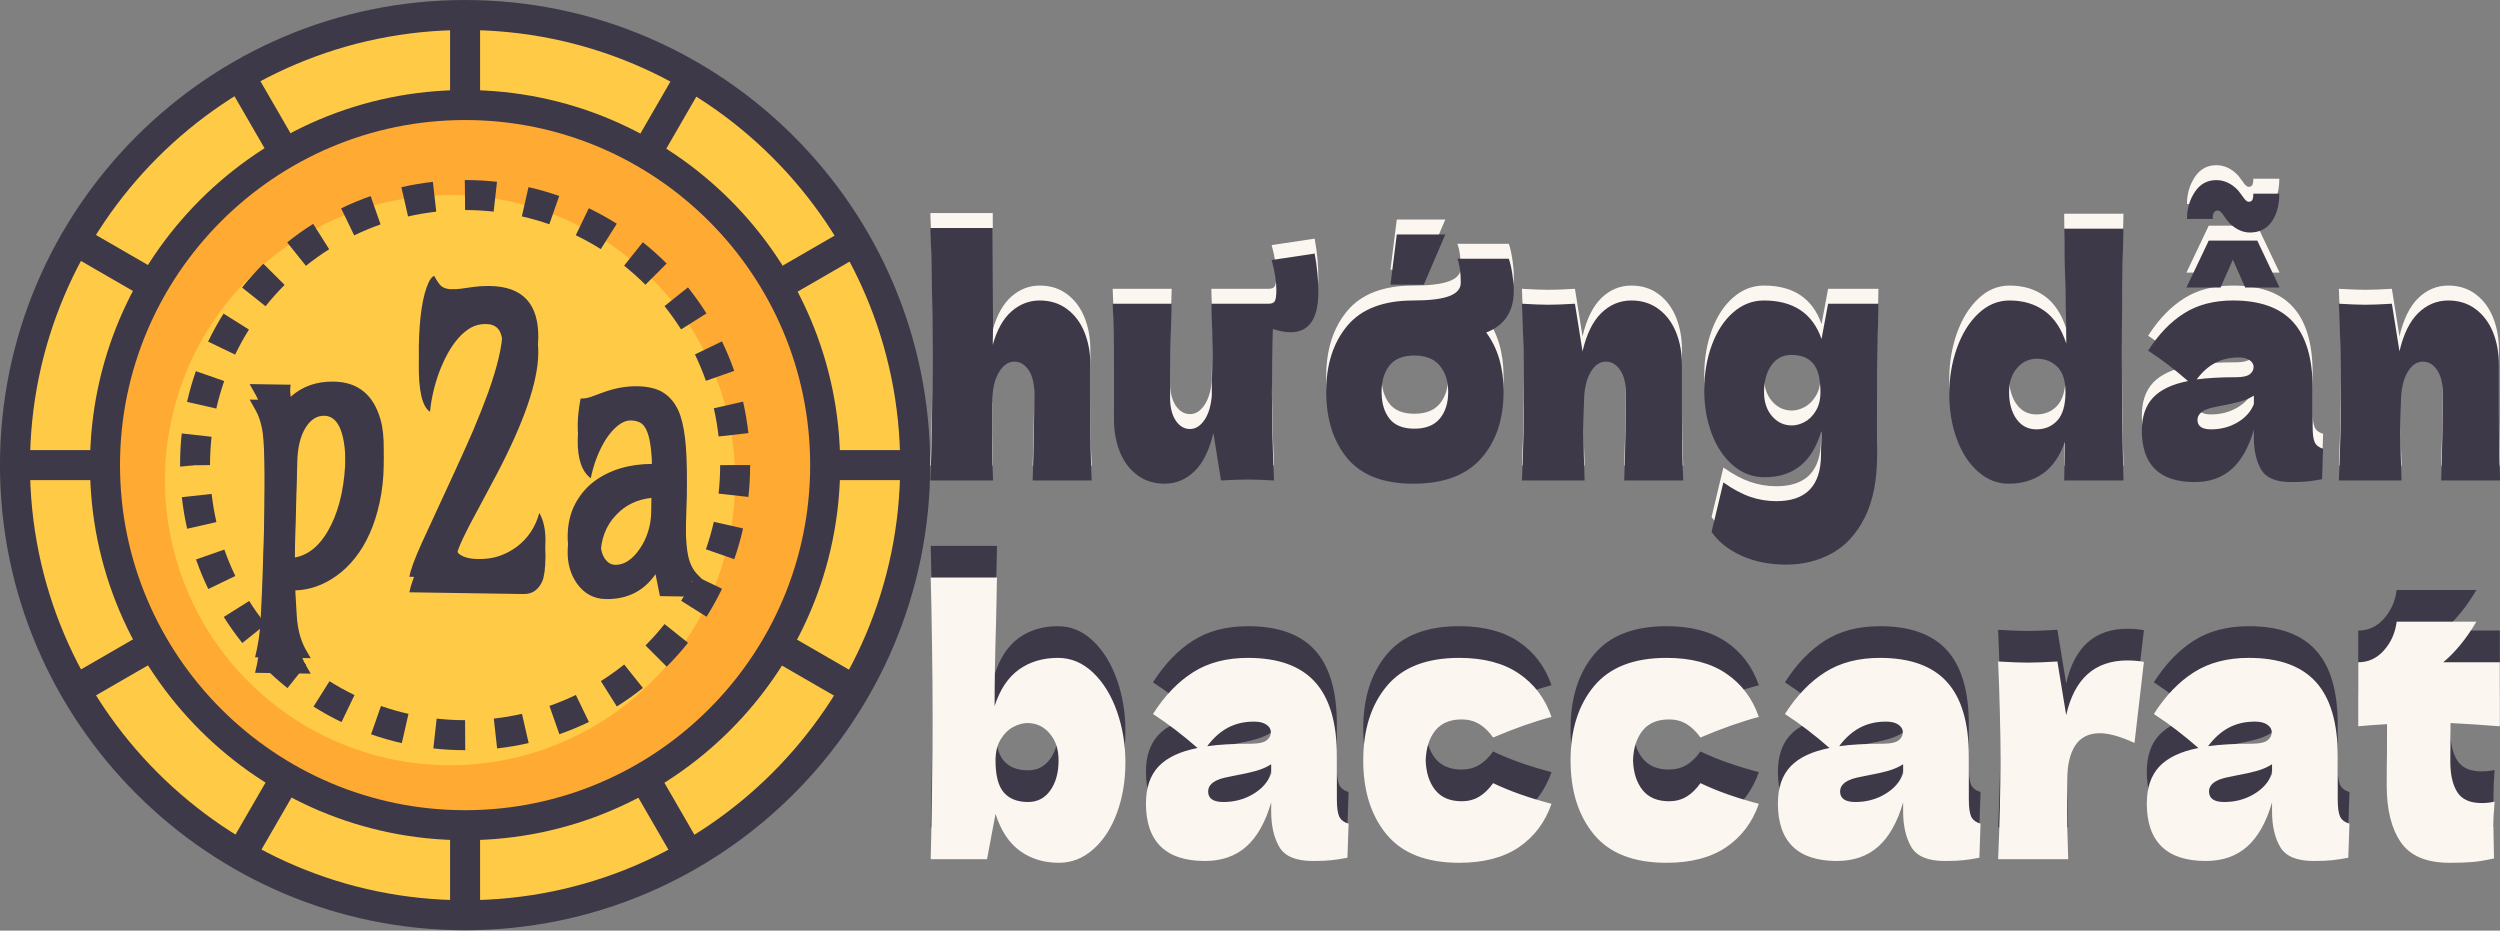 <svg xmlns:xlink="http://www.w3.org/1999/xlink" xmlns="http://www.w3.org/2000/svg" style="overflow: visible;" data-bbox="48 142.498 416 227.005" viewBox="1.67 145.87 500.87 186.45"><rect x="1.67" y="145.87" width="500.87" height="186.45" fill="#808080" stroke="none"/><path text="baccarat" fill="#3E3948" space="preserve" text-anchor="middle" offset="0.5" font-scale="contain" font-size="48" font-family="Dela Gothic One" transform="matrix(1.224, 0, 0, 1.511, 344.737, 311.655)" data-fl-textpath="" font-style="normal" font-weight="400" data-uid="o_fehnlf435_129" d="M-107.114-26.69Q-103.894-26.69 -101.374-24.74Q-98.854-22.8 -97.464-19.61Q-96.074-16.42 -96.074-12.82L-96.074-12.82Q-96.074-9.17 -97.464-6.12Q-98.854-3.07 -101.354-1.3Q-103.844 0.48 -106.964 0.48L-106.964 0.48Q-110.614 0.48 -113.304-1.08Q-115.994-2.64 -117.334-6L-117.334-6L-118.724 0L-127.944 0Q-127.654-9.02 -127.654-18.67L-127.654-18.67Q-127.654-28.42 -127.944-37.34L-127.944-37.34L-117.094-37.34L-117.244-31.44Q-117.484-25.2 -117.484-20.3L-117.484-20.3Q-116.184-23.57 -113.524-25.13Q-110.854-26.69 -107.114-26.69L-107.114-26.69ZM-112.004-7.58Q-109.704-7.58 -108.364-9.12Q-107.014-10.66 -107.014-13.1L-107.014-13.1Q-107.014-15.31 -108.484-16.68Q-109.944-18.05 -112.104-18.05L-112.104-18.05Q-113.204-18.05 -114.404-17.54Q-115.604-17.04 -116.474-15.91Q-117.334-14.78 -117.334-13.1L-117.334-13.1Q-117.334-10.13 -115.994-8.86Q-114.644-7.58 -112.004-7.58L-112.004-7.58ZM-61.462-13.68L-61.462-7.97Q-61.462-6.34 -61.082-5.66Q-60.692-4.99 -59.542-4.7L-59.542-4.7L-59.732-0.19Q-61.272 0.05 -62.402 0.14Q-63.532 0.24 -65.402 0.24L-65.402 0.24Q-69.532 0.24 -70.872-1.61Q-72.212-3.46 -72.212-6.34L-72.212-6.34L-72.212-7.54Q-73.612-3.6 -76.272-1.68Q-78.932 0.24 -83.062 0.24L-83.062 0.24Q-87.862 0.24 -90.292-1.68Q-92.712-3.6 -92.712-7.39L-92.712-7.39Q-92.712-10.51 -90.652-12.29Q-88.582-14.06 -84.262-14.74L-84.262-14.74Q-87.912-17.33 -91.562-19.25L-91.562-19.25Q-88.682-22.9 -84.982-24.79Q-81.292-26.69 -76.012-26.69L-76.012-26.69Q-68.612-26.69 -65.042-23.5Q-61.462-20.3 -61.462-13.68L-61.462-13.68ZM-75.002-18.24Q-77.452-18.24 -79.322-17.42Q-81.192-16.61 -82.682-14.98L-82.682-14.98Q-79.802-15.31 -75.482-15.31L-75.482-15.31Q-73.702-15.31 -72.982-15.74Q-72.262-16.18 -72.262-16.85L-72.262-16.85Q-72.262-17.42 -72.982-17.83Q-73.702-18.24 -75.002-18.24L-75.002-18.24ZM-80.042-7.58Q-77.352-7.58 -75.192-8.62Q-73.032-9.65 -72.212-11.33L-72.212-11.33L-72.212-12.58Q-73.372-12 -74.762-11.69Q-76.152-11.38 -78.122-11.09L-78.122-11.09L-79.852-10.8Q-82.532-10.27 -82.532-8.98L-82.532-8.98Q-82.532-7.58 -80.042-7.58L-80.042-7.58ZM-46.924-13.1Q-46.824-10.66 -45.364-9.17Q-43.894-7.68 -41.014-7.68L-41.014-7.68Q-39.434-7.68 -38.184-8.28Q-36.934-8.88 -35.884-10.08L-35.884-10.08Q-31.804-8.5 -26.324-7.34L-26.324-7.34Q-27.914-3.65 -31.684-1.58Q-35.444 0.48 -41.444 0.48L-41.444 0.48Q-49.464 0.48 -53.304-3.26Q-57.144-7.01 -57.144-13.1L-57.144-13.1Q-57.144-19.2 -53.304-22.94Q-49.464-26.69 -41.444-26.69L-41.444-26.69Q-35.444-26.69 -31.684-24.62Q-27.914-22.56 -26.324-18.86L-26.324-18.86Q-30.604-17.95 -35.884-16.13L-35.884-16.13Q-36.934-17.33 -38.184-17.93Q-39.434-18.53 -41.014-18.53L-41.014-18.53Q-43.894-18.53 -45.364-17.04Q-46.824-15.55 -46.924-13.1L-46.924-13.1ZM-12.988-13.1Q-12.888-10.66 -11.428-9.17Q-9.958-7.68 -7.078-7.68L-7.078-7.68Q-5.498-7.68 -4.248-8.28Q-2.998-8.88 -1.948-10.08L-1.948-10.08Q 2.132-8.5  7.612-7.34L 7.612-7.34Q 6.022-3.65  2.252-1.58Q-1.508 0.48 -7.508 0.48L-7.508 0.48Q-15.528 0.48 -19.368-3.26Q-23.208-7.01 -23.208-13.1L-23.208-13.1Q-23.208-19.2 -19.368-22.94Q-15.528-26.69 -7.508-26.69L-7.508-26.69Q-1.508-26.69  2.252-24.62Q 6.022-22.56  7.612-18.86L 7.612-18.86Q 3.332-17.95 -1.948-16.13L-1.948-16.13Q-2.998-17.33 -4.248-17.93Q-5.498-18.53 -7.078-18.53L-7.078-18.53Q-9.958-18.53 -11.428-17.04Q-12.888-15.55 -12.988-13.1L-12.988-13.1ZM 41.978-13.68L 41.978-7.97Q 41.978-6.34  42.358-5.66Q 42.748-4.99  43.898-4.7L 43.898-4.7L 43.708-0.19Q 42.168 0.05  41.038 0.14Q 39.908 0.24  38.038 0.24L 38.038 0.24Q 33.908 0.24  32.568-1.61Q 31.228-3.46  31.228-6.34L 31.228-6.34L 31.228-7.54Q 29.828-3.6  27.168-1.68Q 24.508 0.24  20.378 0.24L 20.378 0.24Q 15.578 0.24  13.148-1.68Q 10.728-3.6  10.728-7.39L 10.728-7.39Q 10.728-10.51  12.788-12.29Q 14.858-14.06  19.178-14.74L 19.178-14.74Q 15.528-17.33  11.878-19.25L 11.878-19.25Q 14.758-22.9  18.458-24.79Q 22.148-26.69  27.428-26.69L 27.428-26.69Q 34.828-26.69  38.398-23.5Q 41.978-20.3  41.978-13.68L 41.978-13.68ZM 28.438-18.24Q 25.988-18.24  24.118-17.42Q 22.248-16.61  20.758-14.98L 20.758-14.98Q 23.638-15.31  27.958-15.31L 27.958-15.31Q 29.738-15.31  30.458-15.74Q 31.178-16.18  31.178-16.85L 31.178-16.85Q 31.178-17.42  30.458-17.83Q 29.738-18.24  28.438-18.24L 28.438-18.24ZM 23.398-7.58Q 26.088-7.58  28.248-8.62Q 30.408-9.65  31.228-11.33L 31.228-11.33L 31.228-12.58Q 30.068-12  28.678-11.69Q 27.288-11.38  25.318-11.09L 25.318-11.09L 23.588-10.8Q 20.908-10.27  20.908-8.98L 20.908-8.98Q 20.908-7.58  23.398-7.58L 23.398-7.58ZM 56.476-26.21L 57.916-19.1Q 59.926-26.35  67.946-26.35L 67.946-26.35Q 69.336-26.35  70.636-26.16L 70.636-26.16L 69.096-15.41Q 65.636-16.7  63.436-16.7L 63.436-16.7Q 60.696-16.7  59.396-15.07Q 58.106-13.44  58.106-10.7L 58.106-10.7L 58.106-10.75L 58.056-7.58Q 58.056-4.18  58.246 0L 58.246 0L 46.776 0Q 47.156-6.91  47.156-13.06L 47.156-13.06Q 47.156-19.2  46.776-26.21L 46.776-26.21Q 49.946-26.06  51.626-26.06L 51.626-26.06Q 53.396-26.06  56.476-26.21L 56.476-26.21ZM 102.362-13.68L 102.362-7.97Q 102.362-6.34  102.742-5.66Q 103.132-4.99  104.282-4.7L 104.282-4.7L 104.092-0.19Q 102.552 0.05  101.422 0.14Q 100.292 0.24  98.422 0.24L 98.422 0.24Q 94.292 0.24  92.952-1.61Q 91.612-3.46  91.612-6.34L 91.612-6.34L 91.612-7.54Q 90.212-3.6  87.552-1.68Q 84.892 0.24  80.762 0.24L 80.762 0.24Q 75.962 0.24  73.532-1.68Q 71.112-3.6  71.112-7.39L 71.112-7.39Q 71.112-10.51  73.172-12.29Q 75.242-14.06  79.562-14.74L 79.562-14.74Q 75.912-17.33  72.262-19.25L 72.262-19.25Q 75.142-22.9  78.842-24.79Q 82.532-26.69  87.812-26.69L 87.812-26.69Q 95.212-26.69  98.782-23.5Q 102.362-20.3  102.362-13.68L 102.362-13.68ZM 88.822-18.24Q 86.372-18.24  84.502-17.42Q 82.632-16.61  81.142-14.98L 81.142-14.98Q 84.022-15.31  88.342-15.31L 88.342-15.31Q 90.122-15.31  90.842-15.74Q 91.562-16.18  91.562-16.85L 91.562-16.85Q 91.562-17.42  90.842-17.83Q 90.122-18.24  88.822-18.24L 88.822-18.24ZM 83.782-7.58Q 86.472-7.58  88.632-8.62Q 90.792-9.65  91.612-11.33L 91.612-11.33L 91.612-12.58Q 90.452-12  89.062-11.69Q 87.672-11.38  85.702-11.09L 85.702-11.09L 83.972-10.8Q 81.292-10.27  81.292-8.98L 81.292-8.98Q 81.292-7.58  83.782-7.58L 83.782-7.58ZM 128.9-26.11L 128.9-17.62Q 124.49-17.9  120.84-18.05L 120.84-18.05L 120.79-12.96Q 120.79-10.37  121.92-8.9Q 123.05-7.44  125.93-7.44L 125.93-7.44Q 127.03-7.44  128.04-7.63L 128.04-7.63Q 127.85-5.86  127.85-4.03L 127.85-4.03Q 127.85-3.17  127.94-0.1L 127.94-0.1Q 125.83 0.29  124.39 0.38Q 122.95 0.48  120.65 0.48L 120.65 0.48Q 115.03 0.48  112.7-2.23Q 110.38-4.94  110.38-9.79L 110.38-9.79L 110.42-17.9Q 108.17-17.81  105.72-17.62L 105.72-17.62L 105.72-26.11Q 108.22-26.11  109.94-27.7Q 111.67-29.28  112.01-31.49L 112.01-31.49L 125.06-31.49Q 122.62-28.13  119.64-26.11L 119.64-26.11L 128.9-26.11Z"/><path fill="#FFCB47" transform="matrix(0.364, 0, 0, 0.364, 1.665, 145.871)" data-type="circle" data-cx="256" data-cy="256" data-r="247.742" d="M256,256m-247.742,0a247.742,247.742 0 1, 0 495.484,0a247.742,247.742 0 1, 0 -495.484,0" data-uid="o_fehnlf435_100"/><path d="M256 512C114.845 512 0 397.163 0 256C0 114.845 114.845 0 256 0c141.163 0 256 114.845 256 256  C512 397.163 397.163 512 256 512z M256 16.516C123.945 16.516 16.516 123.945 16.516 256  c0 132.046 107.429 239.484 239.484 239.484c132.046 0 239.484-107.437 239.484-239.484C495.484 123.945 388.046 16.516 256 16.516z  " fill="#3E3948" transform="matrix(0.364, 0, 0, 0.364, 1.665, 145.871)" data-uid="o_fehnlf435_101"/><path fill="#FFAA33" transform="matrix(0.364, 0, 0, 0.364, 1.665, 144.505)" data-type="circle" data-cx="256" data-cy="256" data-r="198.194" d="M256,256m-198.194,0a198.194,198.194 0 1, 0 396.388,0a198.194,198.194 0 1, 0 -396.388,0" data-uid="o_fehnlf435_102"/><path d="M256 462.452c-113.837 0-206.452-92.614-206.452-206.452S142.163 49.548 256 49.548  S462.452 142.163 462.452 256S369.837 462.452 256 462.452z M256 66.065C151.271 66.065 66.065 151.271 66.065 256  c0 104.737 85.207 189.935 189.935 189.935c104.737 0 189.935-85.198 189.935-189.935C445.935 151.271 360.737 66.065 256 66.065z" fill="#3E3948" transform="matrix(0.364, 0, 0, 0.364, 1.665, 145.871)" data-uid="o_fehnlf435_103"/><path fill="#FFCB47" transform="matrix(0.364, 0, 0, 0.364, -1.342, 148.879)" data-type="circle" data-cx="256" data-cy="256" data-r="156.903" d="M256,256m-156.903,0a156.903,156.903 0 1, 0 313.806,0a156.903,156.903 0 1, 0 -313.806,0" data-uid="o_fehnlf435_104"/><path d="M256.083 412.903H256c-5.855 0-11.735-0.322-17.474-0.958l1.825-16.417   c5.137 0.57 10.405 0.859 15.649 0.859L256.083 412.903z M273.631 411.929l-1.825-16.417c5.186-0.57 10.405-1.462 15.509-2.618   l3.675 16.095C285.275 410.294 279.436 411.285 273.631 411.929z M221.176 409.03c-5.715-1.305-11.413-2.94-16.921-4.864   l5.45-15.599c4.93 1.726 10.017 3.188 15.137 4.344L221.176 409.03z M307.894 404.125l-5.467-15.583   c4.938-1.734 9.827-3.766 14.551-6.037l7.176 14.873C318.877 399.913 313.41 402.184 307.894 404.125z M187.987 397.436   c-5.302-2.56-10.496-5.426-15.418-8.531l8.811-13.964c4.393 2.775 9.026 5.335 13.766 7.614L187.987 397.436z M339.53 388.847   l-8.803-13.964c4.426-2.799 8.754-5.871 12.841-9.133l10.306 12.907C349.308 382.291 344.485 385.726 339.53 388.847z    M158.241 378.731c-4.575-3.642-8.993-7.597-13.13-11.735l11.685-11.677c3.7 3.7 7.647 7.234 11.735 10.496L158.241 378.731z    M366.972 366.922l-11.677-11.677c3.691-3.691 7.226-7.647 10.496-11.751l12.907 10.306   C375.048 358.375 371.101 362.793 366.972 366.922z M133.384 353.908c-3.65-4.567-7.077-9.389-10.199-14.336l13.973-8.803   c2.791 4.426 5.855 8.745 9.117 12.825L133.384 353.908z M388.897 339.464l-13.981-8.803c2.783-4.41 5.343-9.051 7.622-13.774   l14.889 7.16C394.868 329.34 392.002 334.526 388.897 339.464z M114.655 324.195c-2.552-5.285-4.823-10.76-6.747-16.268   l15.591-5.45c1.718 4.922 3.749 9.811 6.028 14.542L114.655 324.195z M404.15 307.786l-15.599-5.45   c1.726-4.938 3.196-10.025 4.352-15.129l16.095 3.658C407.717 296.572 406.082 302.262 404.15 307.786z M103.028 291.031   c-1.305-5.715-2.287-11.553-2.932-17.367l16.409-1.825c0.578 5.186 1.462 10.405 2.626 15.509L103.028 291.031z M411.937 273.515   l-16.417-1.825c0.578-5.194 0.867-10.471 0.867-15.69l16.516-0.033V256C412.903 261.822 412.581 267.718 411.937 273.515z    M99.138 256.826c0-0.239 0-0.471 0-0.702h8.225L99.138 256.826z M99.13 256.116c-0.008-6.367 0.306-12.015 0.917-17.548   l16.417 1.825c-0.562 5.128-0.851 10.38-0.851 15.608L99.13 256.116z M395.528 240.244c-0.586-5.26-1.478-10.479-2.618-15.525   l16.095-3.667c1.288 5.64 2.271 11.479 2.94 17.342L395.528 240.244z M119.073 224.867l-16.103-3.65   c1.297-5.715 2.923-11.413 4.847-16.921l15.599 5.434C121.699 214.66 120.237 219.747 119.073 224.867z M388.55 209.606   c-1.734-4.938-3.774-9.835-6.037-14.542l14.873-7.176c2.543 5.26 4.806 10.727 6.747 16.244L388.55 209.606z M129.429 195.179   l-14.881-7.16c2.535-5.277 5.401-10.463 8.514-15.41l13.981 8.787C134.268 185.823 131.7 190.464 129.429 195.179z    M374.891 181.306c-2.799-4.426-5.871-8.745-9.125-12.833l12.907-10.306c3.642 4.567 7.069 9.381 10.19 14.328L374.891 181.306z    M146.168 168.555l-12.916-10.29c3.658-4.583 7.597-9.001 11.718-13.122l11.685 11.669   C152.964 160.504 149.438 164.459 146.168 168.555z M355.27 156.73c-3.716-3.716-7.672-7.251-11.743-10.504l10.306-12.907   c4.55 3.634 8.96 7.573 13.114 11.718L355.27 156.73z M168.382 146.308l-10.314-12.899c4.567-3.658 9.389-7.094 14.319-10.199   l8.811 13.964C176.789 139.966 172.47 143.03 168.382 146.308z M330.694 137.109c-4.418-2.783-9.059-5.351-13.774-7.622   l7.176-14.881c5.277 2.552 10.463 5.417 15.401 8.531L330.694 137.109z M194.956 129.544l-7.185-14.873   c5.293-2.56 10.76-4.831 16.252-6.755l5.459 15.591C204.577 125.225 199.697 127.257 194.956 129.544z M302.369 123.442   c-4.938-1.718-10.025-3.188-15.129-4.344l3.658-16.103c5.706 1.297 11.396 2.932 16.921 4.864L302.369 123.442z M224.611 119.139   l-3.675-16.103c5.682-1.297 11.52-2.287 17.342-2.94l1.858 16.409C234.917 117.091 229.69 117.975 224.611 119.139z    M271.732 116.48c-5.178-0.578-10.463-0.867-15.732-0.867l-0.149-16.516c0.041 0 0.074 0 0.116 0c5.979 0 11.85 0.33 17.59 0.966   L271.732 116.48z" fill="#3E3948" transform="matrix(0.364, 0, 0, 0.364, 1.665, 145.871)" data-uid="o_fehnlf435_106"/><path fill="#3E3948" transform="matrix(0.364, 0, 0, 0.364, 1.665, 145.871)" data-type="rect" data-x="247.742" data-y="8.258" data-width="16.516" data-height="46.493" d="M247.742 8.258H264.258 V54.751 H247.742 Z" data-uid="o_fehnlf435_107"/><path transform="matrix(-0.182, -0.315, 0.315, -0.182, 60.727, 224.828)" fill="#3E3948" data-type="rect" data-x="120.486" data-y="53.319" data-width="46.437" data-height="16.517" d="M120.486 53.319H166.923 V69.836 H120.486 Z" data-uid="o_fehnlf435_108"/><path transform="matrix(-0.315, -0.182, 0.182, -0.315, 17.341, 254.759)" fill="#3E3948" data-type="rect" data-x="38.345" data-y="135.485" data-width="46.437" data-height="16.517" d="M38.345 135.485H84.782 V152.002 H38.345 Z" data-uid="o_fehnlf435_109"/><path fill="#3E3948" transform="matrix(0.364, 0, 0, 0.364, 1.665, 145.871)" data-type="rect" data-x="8.258" data-y="247.742" data-width="46.493" data-height="16.516" d="M8.258 247.742H54.751 V264.258 H8.258 Z" data-uid="o_fehnlf435_110"/><path transform="matrix(-0.182, -0.315, 0.315, -0.182, -80.907, 366.396)" fill="#3E3948" data-type="rect" data-x="53.28" data-y="345.07" data-width="16.517" data-height="46.429" d="M53.28 345.07H69.797 V391.499 H53.28 Z" data-uid="o_fehnlf435_111"/><path transform="matrix(-0.315, -0.182, 0.182, -0.315, 17.345, 478.137)" fill="#3E3948" data-type="rect" data-x="135.483" data-y="427.232" data-width="16.516" data-height="46.436" d="M135.483 427.232H151.999 V473.668 H135.483 Z" data-uid="o_fehnlf435_112"/><path fill="#3E3948" transform="matrix(0.364, 0, 0, 0.364, 1.665, 145.871)" data-type="rect" data-x="247.742" data-y="457.249" data-width="16.516" data-height="46.493" d="M247.742 457.249H264.258 V503.742 H247.742 Z" data-uid="o_fehnlf435_113"/><path transform="matrix(-0.182, -0.315, 0.315, -0.182, 60.687, 508.034)" fill="#3E3948" data-type="rect" data-x="345.038" data-y="442.201" data-width="46.427" data-height="16.516" d="M345.038 442.201H391.465 V458.717 H345.038 Z" data-uid="o_fehnlf435_114"/><path transform="matrix(-0.315, -0.182, 0.182, -0.315, 240.767, 478.102)" fill="#3E3948" data-type="rect" data-x="427.229" data-y="360.005" data-width="46.427" data-height="16.516" d="M427.229 360.005H473.656 V376.521 H427.229 Z" data-uid="o_fehnlf435_115"/><path fill="#3E3948" transform="matrix(0.364, 0, 0, 0.364, 1.665, 145.871)" data-type="rect" data-x="457.332" data-y="247.742" data-width="46.41" data-height="16.516" d="M457.332 247.742H503.742 V264.258 H457.332 Z" data-uid="o_fehnlf435_116"/><path transform="matrix(-0.182, -0.315, 0.315, -0.182, 202.342, 366.464)" fill="#3E3948" data-type="rect" data-x="442.175" data-y="120.561" data-width="16.516" data-height="46.436" d="M442.175 120.561H458.691 V166.997 H442.175 Z" data-uid="o_fehnlf435_117"/><path transform="matrix(-0.315, -0.182, 0.182, -0.315, 240.741, 254.719)" fill="#3E3948" data-type="rect" data-x="360.011" data-y="38.365" data-width="16.517" data-height="46.429" d="M360.011 38.365H376.528 V84.794 H360.011 Z" data-uid="o_fehnlf435_118"/><path text="hướng dẫn " fill="#FCF6F0" space="preserve" text-anchor="middle" offset="0.5" font-scale="contain" font-size="48" font-family="Dela Gothic One" transform="matrix(1.095, 0, 0, 1.351, 350.576, 239.14)" data-fl-textpath="" font-style="normal" font-weight="400" data-uid="o_fehnlf435_7" d="M-118.896 0L-129.696 0Q-129.406-7.06 -129.406-13.01L-129.406-13.01Q-129.406-15.12 -130.436-16.37Q-131.476-17.62 -133.056-17.62L-133.056-17.62Q-134.736-17.62 -135.916-15.98Q-137.086-14.35 -137.086-11.52L-137.086-11.52L-137.136-11.62Q-137.136-3.79 -136.946 0L-136.946 0L-148.416 0Q-148.036-6.91 -148.036-18.72L-148.036-18.72Q-148.036-30.53 -148.416-37.44L-148.416-37.44L-136.996-37.44L-136.946-22.66L-136.996-20.11Q-135.836-23.47 -133.556-25.08Q-131.276-26.69 -128.396-26.69L-128.396-26.69Q-125.516-26.69 -123.406-25.42Q-121.296-24.14 -120.216-21.98Q-119.136-19.82 -119.136-17.14L-119.136-17.14L-119.136-10.22Q-119.136-3.84 -118.896 0L-118.896 0ZM-85.966-32.69L-78.096-33.65Q-77.426-30.67 -77.426-27.94L-77.426-27.94Q-77.426-21.98 -82.516-21.98L-82.516-21.98Q-83.956-21.98 -85.726-22.46L-85.726-22.46Q-85.916-16.22 -85.916-13.15L-85.916-13.15Q-85.916-7.01 -85.536 0L-85.536 0Q-88.606-0.14 -90.386-0.14L-90.386-0.14Q-92.066-0.14 -95.236 0L-95.236 0L-96.626-7.06Q-97.726-3.22 -100.076-1.37Q-102.436 0.48 -105.556 0.48L-105.556 0.48Q-108.436 0.48 -110.546-0.79Q-112.656-2.06 -113.736-4.22Q-114.816-6.38 -114.816-9.07L-114.816-9.07L-114.816-15.98Q-114.816-22.37 -115.056-26.21L-115.056-26.21L-104.256-26.21Q-104.546-19.15 -104.546-12.24L-104.546-12.24Q-104.546-10.13 -103.516-8.88Q-102.476-7.63 -100.896-7.63L-100.896-7.63Q-99.406-7.63 -98.276-8.95Q-97.156-10.27 -96.916-12.58L-96.916-12.58L-96.916-13.68Q-96.816-17.42 -96.816-18.86L-96.816-18.86Q-96.816-22.18 -97.006-26.21L-97.006-26.21L-86.496-26.21Q-85.586-26.21 -85.346-26.66Q-85.106-27.12 -85.106-28.27L-85.106-28.27Q-85.106-30.19 -85.966-32.69L-85.966-32.69ZM-41.664-28.13Q-41.664-23.52 -46.704-21.94L-46.704-21.94Q-43.534-18.48 -43.534-13.2L-43.534-13.2Q-43.534-7.01 -47.644-3.26Q-51.744 0.48 -60.044 0.48L-60.044 0.48Q-68.254 0.48 -72.124-3.29Q-75.984-7.06 -75.984-13.2L-75.984-13.2Q-75.984-19.2 -72.124-22.94Q-68.254-26.69 -60.044-26.69L-60.044-26.69Q-55.584-26.69 -53.474-27.34Q-51.364-27.98 -51.364-29.33L-51.364-29.33Q-51.364-31.58 -51.984-32.88L-51.984-32.88L-42.574-32.88Q-42.194-32.02 -41.924-30.6Q-41.664-29.18 -41.664-28.13L-41.664-28.13ZM-59.854-7.68Q-56.734-7.68 -55.204-9.17Q-53.664-10.66 -53.664-13.15L-53.664-13.15Q-53.664-15.5 -55.204-17.02Q-56.734-18.53 -59.854-18.53L-59.854-18.53Q-62.974-18.53 -64.414-17.04Q-65.854-15.55 -65.854-13.15L-65.854-13.15Q-65.854-10.66 -64.414-9.17Q-62.974-7.68 -59.854-7.68L-59.854-7.68ZM-54.194-36.48L-58.124-29.04L-64.224-29.04L-63.074-36.48L-54.194-36.48ZM-10.656 0L-21.456 0Q-21.166-7.06 -21.166-13.01L-21.166-13.01Q-21.166-15.12 -22.196-16.37Q-23.236-17.62 -24.816-17.62L-24.816-17.62Q-26.396-17.62 -27.506-16.2Q-28.606-14.78 -28.796-12.34L-28.796-12.34Q-28.896-8.69 -28.896-7.15L-28.896-7.15Q-28.896-3.89 -28.706 0L-28.706 0L-40.176 0Q-39.796-6.91 -39.796-13.06L-39.796-13.06Q-39.796-19.2 -40.176-26.21L-40.176-26.21Q-37.006-26.06 -35.326-26.06L-35.326-26.06Q-33.556-26.06 -30.476-26.21L-30.476-26.21L-29.086-19.15Q-27.986-22.99 -25.636-24.84Q-23.276-26.69 -20.156-26.69L-20.156-26.69Q-17.276-26.69 -15.166-25.42Q-13.056-24.14 -11.976-21.98Q-10.896-19.82 -10.896-17.14L-10.896-17.14L-10.896-10.22Q-10.896-3.84 -10.656 0L-10.656 0ZM 14.644-20.98L 15.844-26.21L 25.054-26.21Q 24.814-18.34  24.814-3.84L 24.814-3.84Q 24.814 1.87  22.534 5.52Q 20.254 9.17  16.514 10.82Q 12.764 12.48  8.164 12.48L 8.164 12.48Q 3.604 12.48  0.004 11.16Q-3.596 9.84 -5.476 7.63L-5.476 7.63L-3.316 0.29Q-0.716 1.78  1.584 2.42Q 3.884 3.07  6.384 3.07L 6.384 3.07Q 14.544 3.07  14.544-3.84L 14.544-3.84Q 14.544-4.85  14.594-5.28L 14.594-5.28Q 14.594-5.57  14.614-6.05Q 14.644-6.53  14.594-7.3L 14.594-7.3Q 12.144-0.48  4.224-0.48L 4.224-0.48Q 1.004-0.48 -1.516-2.21Q-4.036-3.94 -5.426-6.89Q-6.816-9.84 -6.816-13.39L-6.816-13.39Q-6.816-17.04 -5.426-20.09Q-4.036-23.14 -1.536-24.91Q 0.964-26.69  4.084-26.69L 4.084-26.69Q 12.194-26.69  14.644-20.98L 14.644-20.98ZM 9.214-8.16Q 10.324-8.16  11.524-8.66Q 12.724-9.17  13.584-10.3Q 14.444-11.42  14.444-13.1L 14.444-13.1Q 14.444-16.08  13.104-17.35Q 11.764-18.62  9.124-18.62L 9.124-18.62Q 6.814-18.62  5.474-17.09Q 4.124-15.55  4.124-13.1L 4.124-13.1Q 4.124-10.9  5.594-9.53Q 7.054-8.16  9.214-8.16L 9.214-8.16ZM 69.886-37.34Q 69.596-28.42  69.596-18.67L 69.596-18.67Q 69.596-9.02  69.886 0L 69.886 0L 59.036 0L 59.186-5.76Q 57.796-2.54  55.156-1.03Q 52.516 0.48  48.916 0.48L 48.916 0.48Q 45.796 0.48  43.296-1.3Q 40.796-3.07  39.406-6.12Q 38.016-9.17  38.016-12.82L 38.016-12.82Q 38.016-16.42  39.406-19.61Q 40.796-22.8  43.316-24.74Q 45.836-26.69  49.056-26.69L 49.056-26.69Q 52.796-26.69  55.466-25.13Q 58.126-23.57  59.426-20.3L 59.426-20.3Q 59.426-23.04  59.236-29.09L 59.236-29.09Q 59.036-34.94  59.036-37.34L 59.036-37.34L 69.886-37.34ZM 53.956-7.58Q 56.306-7.58  57.796-8.9Q 59.276-10.22  59.276-13.1L 59.276-13.1Q 59.276-15.65  57.796-16.85Q 56.306-18.05  54.046-18.05L 54.046-18.05Q 51.886-18.05  50.426-16.68Q 48.956-15.31  48.956-13.1L 48.956-13.1Q 48.956-10.66  50.306-9.12Q 51.646-7.58  53.956-7.58L 53.956-7.58ZM 104.498-13.68L 104.498-7.97Q 104.498-6.34  104.878-5.66Q 105.268-4.99  106.418-4.7L 106.418-4.7L 106.228-0.19Q 104.688 0.05  103.558 0.14Q 102.428 0.24  100.558 0.24L 100.558 0.24Q 96.428 0.24  95.088-1.61Q 93.748-3.46  93.748-6.34L 93.748-6.34L 93.748-7.54Q 92.348-3.6  89.688-1.68Q 87.028 0.24  82.898 0.24L 82.898 0.24Q 78.098 0.24  75.668-1.68Q 73.248-3.6  73.248-7.39L 73.248-7.39Q 73.248-10.51  75.308-12.29Q 77.378-14.06  81.698-14.74L 81.698-14.74Q 78.048-17.33  74.398-19.25L 74.398-19.25Q 77.278-22.9  80.978-24.79Q 84.668-26.69  89.948-26.69L 89.948-26.69Q 97.348-26.69  100.918-23.5Q 104.498-20.3  104.498-13.68L 104.498-13.68ZM 90.958-18.24Q 88.508-18.24  86.638-17.42Q 84.768-16.61  83.278-14.98L 83.278-14.98Q 86.158-15.31  90.478-15.31L 90.478-15.31Q 92.258-15.31  92.978-15.74Q 93.698-16.18  93.698-16.85L 93.698-16.85Q 93.698-17.42  92.978-17.83Q 92.258-18.24  90.958-18.24L 90.958-18.24ZM 85.918-7.58Q 88.608-7.58  90.768-8.62Q 92.928-9.65  93.748-11.33L 93.748-11.33L 93.748-12.58Q 92.588-12  91.198-11.69Q 89.808-11.38  87.838-11.09L 87.838-11.09L 86.108-10.8Q 83.428-10.27  83.428-8.98L 83.428-8.98Q 83.428-7.58  85.918-7.58L 85.918-7.58ZM 85.488-35.57L 94.368-35.57L 98.448-28.61L 92.158-28.61L 89.908-32.74L 87.648-28.61L 81.408-28.61L 85.488-35.57ZM 93.648-42.53L 98.398-42.53Q 98.398-39.98  97.008-38.38Q 95.618-36.77  93.028-36.77L 93.028-36.77Q 91.058-36.77  89.278-38.16L 89.278-38.16Q 88.848-38.54  88.368-39.12L 88.368-39.12Q 87.988-39.6  87.698-39.82Q 87.408-40.03  87.068-40.03L 87.068-40.03Q 86.638-40.03  86.398-39.67Q 86.158-39.31  86.258-38.78L 86.258-38.78L 81.508-38.78Q 81.508-41.04  82.948-42.79Q 84.388-44.54  86.878-44.54L 86.878-44.54Q 89.088-44.54  90.868-43.01L 90.868-43.01L 91.588-42.24Q 92.308-41.33  92.788-41.33L 92.788-41.33Q 93.268-41.33  93.458-41.59Q 93.648-41.86  93.648-42.53L 93.648-42.53ZM 138.816 0L 128.016 0Q 128.306-7.06  128.306-13.01L 128.306-13.01Q 128.306-15.12  127.276-16.37Q 126.236-17.62  124.656-17.62L 124.656-17.62Q 123.076-17.62  121.966-16.2Q 120.866-14.78  120.676-12.34L 120.676-12.34Q 120.576-8.69  120.576-7.15L 120.576-7.15Q 120.576-3.89  120.766 0L 120.766 0L 109.296 0Q 109.676-6.91  109.676-13.06L 109.676-13.06Q 109.676-19.2  109.296-26.21L 109.296-26.21Q 112.466-26.06  114.146-26.06L 114.146-26.06Q 115.916-26.06  118.996-26.21L 118.996-26.21L 120.386-19.15Q 121.486-22.99  123.836-24.84Q 126.196-26.69  129.316-26.69L 129.316-26.69Q 132.196-26.69  134.306-25.42Q 136.416-24.14  137.496-21.98Q 138.576-19.82  138.576-17.14L 138.576-17.14L 138.576-10.22Q 138.576-3.84  138.816 0L 138.816 0Z" style=""/><path text="p2a" fill="#3E3948" space="preserve" text-anchor="middle" offset="0.5" font-scale="contain" font-size="48" font-family="Amarante" transform="matrix(1.304, 0.02, -0.024, 1.61, 96.627, 261.627)" data-fl-textpath="" font-style="normal" font-weight="400" data-uid="o_fehnlf435_55" d="M-28.571-22.17L-28.571-22.17Q-25.941-24.14 -22.011-24.14L-22.011-24.14Q-16.431-24.14 -14.721-19.52L-14.721-19.52Q-14.151-18 -14.151-15.69Q-14.151-13.38 -14.681-11.19Q-15.211-9 -16.151-7.24Q-17.081-5.48 -18.361-4.15Q-19.641-2.81 -21.141-1.92L-21.141-1.92Q-24.141-0.12 -27.511-0.02L-27.511-0.02Q-27.471 1.24 -27.371 2.46L-27.371 2.46L-27.141 4.95Q-26.931 7.48 -25.691 9.23L-25.691 9.23L-24.891 10.31L-33.441 10.31Q-32.791 8.06 -32.681 5.81Q-32.581 3.56 -32.521 1.96Q-32.461 0.35 -32.441-1.36L-32.441-1.36Q-32.341-5.34 -32.341-8.34L-32.341-8.34Q-32.341-18 -32.951-20.16L-32.951-20.16Q-33.331-21.49 -33.911-22.29L-33.911-22.29L-34.901-23.67L-28.591-23.67Q-28.731-23.2 -28.571-22.17ZM-20.011-15.07L-20.011-15.07Q-20.011-21.8 -23.411-21.8L-23.411-21.8Q-25.101-21.8 -26.231-20.3L-26.231-20.3Q-27.441-18.68 -27.441-15.87L-27.441-15.87L-27.611-4.76L-27.611-3.47Q-27.611-2.84 -27.581-2.18L-27.581-2.18Q-24.191-2.7 -22.081-6.26L-22.081-6.26Q-20.011-9.77 -20.011-15.07ZM 1.802-36.33L 1.802-36.33Q 9.332-36.33  9.332-29.95L 9.332-29.95Q 9.332-24.63  3.232-14.86L 3.232-14.86L-0.938-8.3Q-2.858-5.18 -2.858-4.2L-2.858-4.2Q-2.858-3.26 -2.318-2.93L-2.318-2.93Q-1.358-2.34  0.542-2.34Q 2.442-2.34  3.872-2.77Q 5.302-3.19  6.512-3.94L 6.512-3.94Q 9.052-5.55  9.892-8.2L 9.892-8.2Q 10.902-6.82  10.902-4.64L 10.902-4.64Q 10.902-2.44  10.452-1.59L 10.452-1.59Q 9.582 0  7.622 0L 7.622 0L-9.918 0Q-9.678-1.29 -8.088-4.24L-8.088-4.24Q-1.758-15.73 -0.458-18.33Q 0.842-20.93  1.782-23.13L 1.782-23.13Q 3.822-28.01  3.822-30.75L 3.822-30.75Q 3.822-32.16  3.202-32.84Q 2.582-33.52  1.242-33.52Q-0.098-33.52 -1.118-33.02Q-2.128-32.53 -3.008-31.69Q-3.888-30.84 -4.608-29.74Q-5.318-28.64 -5.858-27.42L-5.858-27.42Q-6.918-24.94 -7.168-22.5L-7.168-22.5Q-8.998-23.41 -8.998-28.57L-8.998-28.57Q-8.998-34.17 -7.638-36.66L-7.638-36.66Q-7.288-37.29 -6.818-37.5L-6.818-37.5Q-6.068-36.47 -5.698-36.23L-5.698-36.23Q-5.058-35.86 -4.208-35.86Q-3.348-35.86 -2.758-35.93Q-2.158-36 -1.478-36.09L-1.478-36.09Q 0.232-36.33  1.802-36.33ZM 32.465-12.52L 32.465-12.52L 32.395-8.02Q 32.395-3.82  33.165-2.3L 33.165-2.3Q 33.635-1.38  34.265-0.89L 34.265-0.89L 35.365 0L 28.575 0L 27.845-2.72Q 25.195 0.47  20.295 0.47L 20.295 0.47Q 17.505 0.47  15.795-1.41L 15.795-1.41Q 14.295-3.09  14.295-5.39Q 14.295-7.69  15.385-9.4Q 16.475-11.11  18.255-12.23L 18.255-12.23Q 21.775-14.41  27.095-14.51L 27.095-14.51L 27.095-14.77Q 27.095-20.46  25.335-21.45L 25.335-21.45Q 24.705-21.8  23.705-21.8Q 22.715-21.8  21.725-21.14Q 20.745-20.48  19.945-19.45L 19.945-19.45Q 18.355-17.37  17.675-14.53L 17.675-14.53Q 15.585-15.77  15.585-19.29L 15.585-19.29Q 15.585-20.72  15.965-22.5L 15.965-22.5Q 16.855-22.5  17.645-22.76L 17.645-22.76L 19.455-23.32Q 22.105-24.14  24.635-24.14Q 27.165-24.14  28.675-23.39Q 30.185-22.64  31.035-21.16L 31.035-21.16Q 32.465-18.66  32.465-12.52ZM 19.355-4.92Q 19.355-3.47  20.025-2.67Q 20.695-1.88  21.705-1.88Q 22.715-1.88  23.645-2.4Q 24.585-2.93  25.335-3.84L 25.335-3.84Q 27.095-5.93  27.095-8.74L 27.095-8.74L 27.095-12.21Q 23.815-11.91  21.675-10.03L 21.675-10.03Q 19.355-8.02  19.355-4.92L 19.355-4.92Z"/><path text="baccarat" fill="#FCF6F0" space="preserve" text-anchor="middle" offset="0.5" font-scale="contain" font-size="48" font-family="Dela Gothic One" transform="matrix(1.224, 0, 0, 1.511, 344.737, 318.003)" data-fl-textpath="" font-style="normal" font-weight="400" data-uid="o_fehnlf435_127" d="M-107.114-26.69Q-103.894-26.69 -101.374-24.74Q-98.854-22.8 -97.464-19.61Q-96.074-16.42 -96.074-12.82L-96.074-12.82Q-96.074-9.17 -97.464-6.12Q-98.854-3.07 -101.354-1.3Q-103.844 0.48 -106.964 0.48L-106.964 0.48Q-110.614 0.48 -113.304-1.08Q-115.994-2.64 -117.334-6L-117.334-6L-118.724 0L-127.944 0Q-127.654-9.02 -127.654-18.67L-127.654-18.67Q-127.654-28.42 -127.944-37.34L-127.944-37.34L-117.094-37.34L-117.244-31.44Q-117.484-25.2 -117.484-20.3L-117.484-20.3Q-116.184-23.57 -113.524-25.13Q-110.854-26.69 -107.114-26.69L-107.114-26.69ZM-112.004-7.58Q-109.704-7.58 -108.364-9.12Q-107.014-10.66 -107.014-13.1L-107.014-13.1Q-107.014-15.31 -108.484-16.68Q-109.944-18.05 -112.104-18.05L-112.104-18.05Q-113.204-18.05 -114.404-17.54Q-115.604-17.04 -116.474-15.91Q-117.334-14.78 -117.334-13.1L-117.334-13.1Q-117.334-10.13 -115.994-8.86Q-114.644-7.58 -112.004-7.58L-112.004-7.58ZM-61.462-13.68L-61.462-7.97Q-61.462-6.34 -61.082-5.66Q-60.692-4.99 -59.542-4.7L-59.542-4.7L-59.732-0.19Q-61.272 0.05 -62.402 0.14Q-63.532 0.24 -65.402 0.24L-65.402 0.24Q-69.532 0.24 -70.872-1.61Q-72.212-3.46 -72.212-6.34L-72.212-6.34L-72.212-7.54Q-73.612-3.6 -76.272-1.68Q-78.932 0.24 -83.062 0.24L-83.062 0.24Q-87.862 0.24 -90.292-1.68Q-92.712-3.6 -92.712-7.39L-92.712-7.39Q-92.712-10.51 -90.652-12.29Q-88.582-14.06 -84.262-14.74L-84.262-14.74Q-87.912-17.33 -91.562-19.25L-91.562-19.25Q-88.682-22.9 -84.982-24.79Q-81.292-26.69 -76.012-26.69L-76.012-26.69Q-68.612-26.69 -65.042-23.5Q-61.462-20.3 -61.462-13.68L-61.462-13.68ZM-75.002-18.24Q-77.452-18.24 -79.322-17.42Q-81.192-16.61 -82.682-14.98L-82.682-14.98Q-79.802-15.31 -75.482-15.31L-75.482-15.31Q-73.702-15.31 -72.982-15.74Q-72.262-16.18 -72.262-16.85L-72.262-16.85Q-72.262-17.42 -72.982-17.83Q-73.702-18.24 -75.002-18.24L-75.002-18.24ZM-80.042-7.58Q-77.352-7.58 -75.192-8.62Q-73.032-9.65 -72.212-11.33L-72.212-11.33L-72.212-12.58Q-73.372-12 -74.762-11.69Q-76.152-11.38 -78.122-11.09L-78.122-11.09L-79.852-10.8Q-82.532-10.27 -82.532-8.98L-82.532-8.98Q-82.532-7.58 -80.042-7.58L-80.042-7.58ZM-46.924-13.1Q-46.824-10.66 -45.364-9.17Q-43.894-7.68 -41.014-7.68L-41.014-7.68Q-39.434-7.68 -38.184-8.28Q-36.934-8.88 -35.884-10.08L-35.884-10.08Q-31.804-8.5 -26.324-7.34L-26.324-7.34Q-27.914-3.65 -31.684-1.58Q-35.444 0.48 -41.444 0.48L-41.444 0.48Q-49.464 0.48 -53.304-3.26Q-57.144-7.01 -57.144-13.1L-57.144-13.1Q-57.144-19.2 -53.304-22.94Q-49.464-26.69 -41.444-26.69L-41.444-26.69Q-35.444-26.69 -31.684-24.62Q-27.914-22.56 -26.324-18.86L-26.324-18.86Q-30.604-17.95 -35.884-16.13L-35.884-16.13Q-36.934-17.33 -38.184-17.93Q-39.434-18.53 -41.014-18.53L-41.014-18.53Q-43.894-18.53 -45.364-17.04Q-46.824-15.55 -46.924-13.1L-46.924-13.1ZM-12.988-13.1Q-12.888-10.66 -11.428-9.17Q-9.958-7.68 -7.078-7.68L-7.078-7.68Q-5.498-7.68 -4.248-8.28Q-2.998-8.88 -1.948-10.08L-1.948-10.08Q 2.132-8.5  7.612-7.34L 7.612-7.34Q 6.022-3.65  2.252-1.58Q-1.508 0.48 -7.508 0.48L-7.508 0.48Q-15.528 0.48 -19.368-3.26Q-23.208-7.01 -23.208-13.1L-23.208-13.1Q-23.208-19.2 -19.368-22.94Q-15.528-26.69 -7.508-26.69L-7.508-26.69Q-1.508-26.69  2.252-24.62Q 6.022-22.56  7.612-18.86L 7.612-18.86Q 3.332-17.95 -1.948-16.13L-1.948-16.13Q-2.998-17.33 -4.248-17.93Q-5.498-18.53 -7.078-18.53L-7.078-18.53Q-9.958-18.53 -11.428-17.04Q-12.888-15.55 -12.988-13.1L-12.988-13.1ZM 41.978-13.68L 41.978-7.97Q 41.978-6.34  42.358-5.66Q 42.748-4.99  43.898-4.7L 43.898-4.7L 43.708-0.19Q 42.168 0.05  41.038 0.14Q 39.908 0.24  38.038 0.24L 38.038 0.24Q 33.908 0.24  32.568-1.61Q 31.228-3.46  31.228-6.34L 31.228-6.34L 31.228-7.54Q 29.828-3.6  27.168-1.68Q 24.508 0.24  20.378 0.24L 20.378 0.24Q 15.578 0.24  13.148-1.68Q 10.728-3.6  10.728-7.39L 10.728-7.39Q 10.728-10.51  12.788-12.29Q 14.858-14.06  19.178-14.74L 19.178-14.74Q 15.528-17.33  11.878-19.25L 11.878-19.25Q 14.758-22.9  18.458-24.79Q 22.148-26.69  27.428-26.69L 27.428-26.69Q 34.828-26.69  38.398-23.5Q 41.978-20.3  41.978-13.68L 41.978-13.68ZM 28.438-18.24Q 25.988-18.24  24.118-17.42Q 22.248-16.61  20.758-14.98L 20.758-14.98Q 23.638-15.31  27.958-15.31L 27.958-15.31Q 29.738-15.31  30.458-15.74Q 31.178-16.18  31.178-16.85L 31.178-16.85Q 31.178-17.42  30.458-17.83Q 29.738-18.24  28.438-18.24L 28.438-18.24ZM 23.398-7.58Q 26.088-7.58  28.248-8.62Q 30.408-9.65  31.228-11.33L 31.228-11.33L 31.228-12.58Q 30.068-12  28.678-11.69Q 27.288-11.38  25.318-11.09L 25.318-11.09L 23.588-10.8Q 20.908-10.27  20.908-8.98L 20.908-8.98Q 20.908-7.58  23.398-7.58L 23.398-7.58ZM 56.476-26.21L 57.916-19.1Q 59.926-26.35  67.946-26.35L 67.946-26.35Q 69.336-26.35  70.636-26.16L 70.636-26.16L 69.096-15.41Q 65.636-16.7  63.436-16.7L 63.436-16.7Q 60.696-16.7  59.396-15.07Q 58.106-13.44  58.106-10.7L 58.106-10.7L 58.106-10.75L 58.056-7.58Q 58.056-4.18  58.246 0L 58.246 0L 46.776 0Q 47.156-6.91  47.156-13.06L 47.156-13.06Q 47.156-19.2  46.776-26.21L 46.776-26.21Q 49.946-26.06  51.626-26.06L 51.626-26.06Q 53.396-26.06  56.476-26.21L 56.476-26.21ZM 102.362-13.68L 102.362-7.97Q 102.362-6.34  102.742-5.66Q 103.132-4.99  104.282-4.7L 104.282-4.7L 104.092-0.19Q 102.552 0.05  101.422 0.14Q 100.292 0.24  98.422 0.24L 98.422 0.24Q 94.292 0.24  92.952-1.61Q 91.612-3.46  91.612-6.34L 91.612-6.34L 91.612-7.54Q 90.212-3.6  87.552-1.68Q 84.892 0.24  80.762 0.24L 80.762 0.24Q 75.962 0.24  73.532-1.68Q 71.112-3.6  71.112-7.39L 71.112-7.39Q 71.112-10.51  73.172-12.29Q 75.242-14.06  79.562-14.74L 79.562-14.74Q 75.912-17.33  72.262-19.25L 72.262-19.25Q 75.142-22.9  78.842-24.79Q 82.532-26.69  87.812-26.69L 87.812-26.69Q 95.212-26.69  98.782-23.5Q 102.362-20.3  102.362-13.68L 102.362-13.68ZM 88.822-18.24Q 86.372-18.24  84.502-17.42Q 82.632-16.61  81.142-14.98L 81.142-14.98Q 84.022-15.31  88.342-15.31L 88.342-15.31Q 90.122-15.31  90.842-15.74Q 91.562-16.18  91.562-16.85L 91.562-16.85Q 91.562-17.42  90.842-17.83Q 90.122-18.24  88.822-18.24L 88.822-18.24ZM 83.782-7.58Q 86.472-7.58  88.632-8.62Q 90.792-9.65  91.612-11.33L 91.612-11.33L 91.612-12.58Q 90.452-12  89.062-11.69Q 87.672-11.38  85.702-11.09L 85.702-11.09L 83.972-10.8Q 81.292-10.27  81.292-8.98L 81.292-8.98Q 81.292-7.58  83.782-7.58L 83.782-7.58ZM 128.9-26.11L 128.9-17.62Q 124.49-17.9  120.84-18.05L 120.84-18.05L 120.79-12.96Q 120.79-10.37  121.92-8.9Q 123.05-7.44  125.93-7.44L 125.93-7.44Q 127.03-7.44  128.04-7.63L 128.04-7.63Q 127.85-5.86  127.85-4.03L 127.85-4.03Q 127.85-3.17  127.94-0.1L 127.94-0.1Q 125.83 0.29  124.39 0.38Q 122.95 0.48  120.65 0.48L 120.65 0.48Q 115.03 0.48  112.7-2.23Q 110.38-4.94  110.38-9.79L 110.38-9.79L 110.42-17.9Q 108.17-17.81  105.72-17.62L 105.72-17.62L 105.72-26.11Q 108.22-26.11  109.94-27.7Q 111.67-29.28  112.01-31.49L 112.01-31.49L 125.06-31.49Q 122.62-28.13  119.64-26.11L 119.64-26.11L 128.9-26.11Z"/><path text="hướng dẫn " fill="#3E3948" space="preserve" text-anchor="middle" offset="0.5" font-scale="contain" font-size="48" font-family="Dela Gothic One" transform="matrix(1.095, 0, 0, 1.351, 350.576, 242.13)" data-fl-textpath="" font-style="normal" font-weight="400" data-uid="o_fehnlf435_130" d="M-118.896 0L-129.696 0Q-129.406-7.06 -129.406-13.01L-129.406-13.01Q-129.406-15.12 -130.436-16.37Q-131.476-17.62 -133.056-17.62L-133.056-17.62Q-134.736-17.62 -135.916-15.98Q-137.086-14.35 -137.086-11.52L-137.086-11.52L-137.136-11.62Q-137.136-3.79 -136.946 0L-136.946 0L-148.416 0Q-148.036-6.91 -148.036-18.72L-148.036-18.72Q-148.036-30.53 -148.416-37.44L-148.416-37.44L-136.996-37.44L-136.946-22.66L-136.996-20.11Q-135.836-23.47 -133.556-25.08Q-131.276-26.69 -128.396-26.69L-128.396-26.69Q-125.516-26.69 -123.406-25.42Q-121.296-24.14 -120.216-21.98Q-119.136-19.82 -119.136-17.14L-119.136-17.14L-119.136-10.22Q-119.136-3.84 -118.896 0L-118.896 0ZM-85.966-32.69L-78.096-33.65Q-77.426-30.67 -77.426-27.94L-77.426-27.94Q-77.426-21.98 -82.516-21.98L-82.516-21.98Q-83.956-21.98 -85.726-22.46L-85.726-22.46Q-85.916-16.22 -85.916-13.15L-85.916-13.15Q-85.916-7.01 -85.536 0L-85.536 0Q-88.606-0.14 -90.386-0.14L-90.386-0.14Q-92.066-0.14 -95.236 0L-95.236 0L-96.626-7.06Q-97.726-3.22 -100.076-1.37Q-102.436 0.48 -105.556 0.48L-105.556 0.48Q-108.436 0.48 -110.546-0.79Q-112.656-2.06 -113.736-4.22Q-114.816-6.38 -114.816-9.07L-114.816-9.07L-114.816-15.98Q-114.816-22.37 -115.056-26.21L-115.056-26.21L-104.256-26.21Q-104.546-19.15 -104.546-12.24L-104.546-12.24Q-104.546-10.13 -103.516-8.88Q-102.476-7.63 -100.896-7.63L-100.896-7.63Q-99.406-7.63 -98.276-8.95Q-97.156-10.27 -96.916-12.58L-96.916-12.58L-96.916-13.68Q-96.816-17.42 -96.816-18.86L-96.816-18.86Q-96.816-22.18 -97.006-26.21L-97.006-26.21L-86.496-26.21Q-85.586-26.21 -85.346-26.66Q-85.106-27.12 -85.106-28.27L-85.106-28.27Q-85.106-30.19 -85.966-32.69L-85.966-32.69ZM-41.664-28.13Q-41.664-23.52 -46.704-21.94L-46.704-21.94Q-43.534-18.48 -43.534-13.2L-43.534-13.2Q-43.534-7.01 -47.644-3.26Q-51.744 0.48 -60.044 0.48L-60.044 0.48Q-68.254 0.48 -72.124-3.29Q-75.984-7.06 -75.984-13.2L-75.984-13.2Q-75.984-19.2 -72.124-22.94Q-68.254-26.69 -60.044-26.69L-60.044-26.69Q-55.584-26.69 -53.474-27.34Q-51.364-27.98 -51.364-29.33L-51.364-29.33Q-51.364-31.58 -51.984-32.88L-51.984-32.88L-42.574-32.88Q-42.194-32.02 -41.924-30.6Q-41.664-29.18 -41.664-28.13L-41.664-28.13ZM-59.854-7.68Q-56.734-7.68 -55.204-9.17Q-53.664-10.66 -53.664-13.15L-53.664-13.15Q-53.664-15.5 -55.204-17.02Q-56.734-18.53 -59.854-18.53L-59.854-18.53Q-62.974-18.53 -64.414-17.04Q-65.854-15.55 -65.854-13.15L-65.854-13.15Q-65.854-10.66 -64.414-9.17Q-62.974-7.68 -59.854-7.68L-59.854-7.68ZM-54.194-36.48L-58.124-29.04L-64.224-29.04L-63.074-36.48L-54.194-36.48ZM-10.656 0L-21.456 0Q-21.166-7.06 -21.166-13.01L-21.166-13.01Q-21.166-15.12 -22.196-16.37Q-23.236-17.62 -24.816-17.62L-24.816-17.62Q-26.396-17.62 -27.506-16.2Q-28.606-14.78 -28.796-12.34L-28.796-12.34Q-28.896-8.69 -28.896-7.15L-28.896-7.15Q-28.896-3.89 -28.706 0L-28.706 0L-40.176 0Q-39.796-6.91 -39.796-13.06L-39.796-13.06Q-39.796-19.2 -40.176-26.21L-40.176-26.21Q-37.006-26.06 -35.326-26.06L-35.326-26.06Q-33.556-26.06 -30.476-26.21L-30.476-26.21L-29.086-19.15Q-27.986-22.99 -25.636-24.84Q-23.276-26.69 -20.156-26.69L-20.156-26.69Q-17.276-26.69 -15.166-25.42Q-13.056-24.14 -11.976-21.98Q-10.896-19.82 -10.896-17.14L-10.896-17.14L-10.896-10.22Q-10.896-3.84 -10.656 0L-10.656 0ZM 14.644-20.98L 15.844-26.21L 25.054-26.21Q 24.814-18.34  24.814-3.84L 24.814-3.84Q 24.814 1.87  22.534 5.52Q 20.254 9.17  16.514 10.82Q 12.764 12.48  8.164 12.48L 8.164 12.48Q 3.604 12.48  0.004 11.16Q-3.596 9.84 -5.476 7.63L-5.476 7.63L-3.316 0.29Q-0.716 1.78  1.584 2.42Q 3.884 3.07  6.384 3.07L 6.384 3.07Q 14.544 3.07  14.544-3.84L 14.544-3.84Q 14.544-4.85  14.594-5.28L 14.594-5.28Q 14.594-5.57  14.614-6.05Q 14.644-6.53  14.594-7.3L 14.594-7.3Q 12.144-0.48  4.224-0.48L 4.224-0.48Q 1.004-0.48 -1.516-2.21Q-4.036-3.94 -5.426-6.89Q-6.816-9.84 -6.816-13.39L-6.816-13.39Q-6.816-17.04 -5.426-20.09Q-4.036-23.14 -1.536-24.91Q 0.964-26.69  4.084-26.69L 4.084-26.69Q 12.194-26.69  14.644-20.98L 14.644-20.98ZM 9.214-8.16Q 10.324-8.16  11.524-8.66Q 12.724-9.17  13.584-10.3Q 14.444-11.42  14.444-13.1L 14.444-13.1Q 14.444-16.08  13.104-17.35Q 11.764-18.62  9.124-18.62L 9.124-18.62Q 6.814-18.62  5.474-17.09Q 4.124-15.55  4.124-13.1L 4.124-13.1Q 4.124-10.9  5.594-9.53Q 7.054-8.16  9.214-8.16L 9.214-8.16ZM 69.886-37.34Q 69.596-28.42  69.596-18.67L 69.596-18.67Q 69.596-9.02  69.886 0L 69.886 0L 59.036 0L 59.186-5.76Q 57.796-2.54  55.156-1.03Q 52.516 0.48  48.916 0.48L 48.916 0.48Q 45.796 0.48  43.296-1.3Q 40.796-3.07  39.406-6.12Q 38.016-9.17  38.016-12.82L 38.016-12.82Q 38.016-16.42  39.406-19.61Q 40.796-22.8  43.316-24.74Q 45.836-26.69  49.056-26.69L 49.056-26.69Q 52.796-26.69  55.466-25.13Q 58.126-23.57  59.426-20.3L 59.426-20.3Q 59.426-23.04  59.236-29.09L 59.236-29.09Q 59.036-34.94  59.036-37.34L 59.036-37.34L 69.886-37.34ZM 53.956-7.58Q 56.306-7.58  57.796-8.9Q 59.276-10.22  59.276-13.1L 59.276-13.1Q 59.276-15.65  57.796-16.85Q 56.306-18.05  54.046-18.05L 54.046-18.05Q 51.886-18.05  50.426-16.68Q 48.956-15.31  48.956-13.1L 48.956-13.1Q 48.956-10.66  50.306-9.12Q 51.646-7.58  53.956-7.58L 53.956-7.58ZM 104.498-13.68L 104.498-7.97Q 104.498-6.34  104.878-5.66Q 105.268-4.99  106.418-4.7L 106.418-4.7L 106.228-0.19Q 104.688 0.05  103.558 0.14Q 102.428 0.24  100.558 0.24L 100.558 0.24Q 96.428 0.24  95.088-1.61Q 93.748-3.46  93.748-6.34L 93.748-6.34L 93.748-7.54Q 92.348-3.6  89.688-1.68Q 87.028 0.24  82.898 0.24L 82.898 0.24Q 78.098 0.24  75.668-1.68Q 73.248-3.6  73.248-7.39L 73.248-7.39Q 73.248-10.51  75.308-12.29Q 77.378-14.06  81.698-14.74L 81.698-14.74Q 78.048-17.33  74.398-19.25L 74.398-19.25Q 77.278-22.9  80.978-24.79Q 84.668-26.69  89.948-26.69L 89.948-26.69Q 97.348-26.69  100.918-23.5Q 104.498-20.3  104.498-13.68L 104.498-13.68ZM 90.958-18.24Q 88.508-18.24  86.638-17.42Q 84.768-16.61  83.278-14.98L 83.278-14.98Q 86.158-15.31  90.478-15.31L 90.478-15.31Q 92.258-15.31  92.978-15.74Q 93.698-16.18  93.698-16.85L 93.698-16.85Q 93.698-17.42  92.978-17.83Q 92.258-18.24  90.958-18.24L 90.958-18.24ZM 85.918-7.58Q 88.608-7.58  90.768-8.62Q 92.928-9.65  93.748-11.33L 93.748-11.33L 93.748-12.58Q 92.588-12  91.198-11.69Q 89.808-11.38  87.838-11.09L 87.838-11.09L 86.108-10.8Q 83.428-10.27  83.428-8.98L 83.428-8.98Q 83.428-7.58  85.918-7.58L 85.918-7.58ZM 85.488-35.57L 94.368-35.57L 98.448-28.61L 92.158-28.61L 89.908-32.74L 87.648-28.61L 81.408-28.61L 85.488-35.57ZM 93.648-42.53L 98.398-42.53Q 98.398-39.98  97.008-38.38Q 95.618-36.77  93.028-36.77L 93.028-36.77Q 91.058-36.77  89.278-38.16L 89.278-38.16Q 88.848-38.54  88.368-39.12L 88.368-39.12Q 87.988-39.6  87.698-39.82Q 87.408-40.03  87.068-40.03L 87.068-40.03Q 86.638-40.03  86.398-39.67Q 86.158-39.31  86.258-38.78L 86.258-38.78L 81.508-38.78Q 81.508-41.04  82.948-42.79Q 84.388-44.54  86.878-44.54L 86.878-44.54Q 89.088-44.54  90.868-43.01L 90.868-43.01L 91.588-42.24Q 92.308-41.33  92.788-41.33L 92.788-41.33Q 93.268-41.33  93.458-41.59Q 93.648-41.86  93.648-42.53L 93.648-42.53ZM 138.816 0L 128.016 0Q 128.306-7.06  128.306-13.01L 128.306-13.01Q 128.306-15.12  127.276-16.37Q 126.236-17.62  124.656-17.62L 124.656-17.62Q 123.076-17.62  121.966-16.2Q 120.866-14.78  120.676-12.34L 120.676-12.34Q 120.576-8.69  120.576-7.15L 120.576-7.15Q 120.576-3.89  120.766 0L 120.766 0L 109.296 0Q 109.676-6.91  109.676-13.06L 109.676-13.06Q 109.676-19.2  109.296-26.21L 109.296-26.21Q 112.466-26.06  114.146-26.06L 114.146-26.06Q 115.916-26.06  118.996-26.21L 118.996-26.21L 120.386-19.15Q 121.486-22.99  123.836-24.84Q 126.196-26.69  129.316-26.69L 129.316-26.69Q 132.196-26.69  134.306-25.42Q 136.416-24.14  137.496-21.98Q 138.576-19.82  138.576-17.14L 138.576-17.14L 138.576-10.22Q 138.576-3.84  138.816 0L 138.816 0Z"/><path text="p2a" fill="#3E3948" space="preserve" text-anchor="middle" offset="0.5" font-scale="contain" font-size="48" font-family="Amarante" transform="matrix(1.304, 0.02, -0.024, 1.61, 96.627, 264.732)" data-fl-textpath="" font-style="normal" font-weight="400" data-uid="o_fehnlf435_131" d="M-28.571-22.17L-28.571-22.17Q-25.941-24.14 -22.011-24.14L-22.011-24.14Q-16.431-24.14 -14.721-19.52L-14.721-19.52Q-14.151-18 -14.151-15.69Q-14.151-13.38 -14.681-11.19Q-15.211-9 -16.151-7.24Q-17.081-5.48 -18.361-4.15Q-19.641-2.81 -21.141-1.92L-21.141-1.92Q-24.141-0.12 -27.511-0.02L-27.511-0.02Q-27.471 1.24 -27.371 2.46L-27.371 2.46L-27.141 4.95Q-26.931 7.48 -25.691 9.23L-25.691 9.23L-24.891 10.31L-33.441 10.31Q-32.791 8.06 -32.681 5.81Q-32.581 3.56 -32.521 1.96Q-32.461 0.35 -32.441-1.36L-32.441-1.36Q-32.341-5.34 -32.341-8.34L-32.341-8.34Q-32.341-18 -32.951-20.16L-32.951-20.16Q-33.331-21.49 -33.911-22.29L-33.911-22.29L-34.901-23.67L-28.591-23.67Q-28.731-23.2 -28.571-22.17ZM-20.011-15.07L-20.011-15.07Q-20.011-21.8 -23.411-21.8L-23.411-21.8Q-25.101-21.8 -26.231-20.3L-26.231-20.3Q-27.441-18.68 -27.441-15.87L-27.441-15.87L-27.611-4.76L-27.611-3.47Q-27.611-2.84 -27.581-2.18L-27.581-2.18Q-24.191-2.7 -22.081-6.26L-22.081-6.26Q-20.011-9.77 -20.011-15.07ZM 1.802-36.33L 1.802-36.33Q 9.332-36.33  9.332-29.95L 9.332-29.95Q 9.332-24.63  3.232-14.86L 3.232-14.86L-0.938-8.3Q-2.858-5.18 -2.858-4.2L-2.858-4.2Q-2.858-3.26 -2.318-2.93L-2.318-2.93Q-1.358-2.34  0.542-2.34Q 2.442-2.34  3.872-2.77Q 5.302-3.19  6.512-3.94L 6.512-3.94Q 9.052-5.55  9.892-8.2L 9.892-8.2Q 10.902-6.82  10.902-4.64L 10.902-4.64Q 10.902-2.44  10.452-1.59L 10.452-1.59Q 9.582 0  7.622 0L 7.622 0L-9.918 0Q-9.678-1.29 -8.088-4.24L-8.088-4.24Q-1.758-15.73 -0.458-18.33Q 0.842-20.93  1.782-23.13L 1.782-23.13Q 3.822-28.01  3.822-30.75L 3.822-30.75Q 3.822-32.16  3.202-32.84Q 2.582-33.52  1.242-33.52Q-0.098-33.52 -1.118-33.02Q-2.128-32.53 -3.008-31.69Q-3.888-30.84 -4.608-29.74Q-5.318-28.64 -5.858-27.42L-5.858-27.42Q-6.918-24.94 -7.168-22.5L-7.168-22.5Q-8.998-23.41 -8.998-28.57L-8.998-28.57Q-8.998-34.17 -7.638-36.66L-7.638-36.66Q-7.288-37.29 -6.818-37.5L-6.818-37.5Q-6.068-36.47 -5.698-36.23L-5.698-36.23Q-5.058-35.86 -4.208-35.86Q-3.348-35.86 -2.758-35.93Q-2.158-36 -1.478-36.09L-1.478-36.09Q 0.232-36.33  1.802-36.33ZM 32.465-12.52L 32.465-12.52L 32.395-8.02Q 32.395-3.82  33.165-2.3L 33.165-2.3Q 33.635-1.38  34.265-0.89L 34.265-0.89L 35.365 0L 28.575 0L 27.845-2.72Q 25.195 0.47  20.295 0.47L 20.295 0.47Q 17.505 0.47  15.795-1.41L 15.795-1.41Q 14.295-3.09  14.295-5.39Q 14.295-7.69  15.385-9.4Q 16.475-11.11  18.255-12.23L 18.255-12.23Q 21.775-14.41  27.095-14.51L 27.095-14.51L 27.095-14.77Q 27.095-20.46  25.335-21.45L 25.335-21.45Q 24.705-21.8  23.705-21.8Q 22.715-21.8  21.725-21.14Q 20.745-20.48  19.945-19.45L 19.945-19.45Q 18.355-17.37  17.675-14.53L 17.675-14.53Q 15.585-15.77  15.585-19.29L 15.585-19.29Q 15.585-20.72  15.965-22.5L 15.965-22.5Q 16.855-22.5  17.645-22.76L 17.645-22.76L 19.455-23.32Q 22.105-24.14  24.635-24.14Q 27.165-24.14  28.675-23.39Q 30.185-22.64  31.035-21.16L 31.035-21.16Q 32.465-18.66  32.465-12.52ZM 19.355-4.92Q 19.355-3.47  20.025-2.67Q 20.695-1.88  21.705-1.88Q 22.715-1.88  23.645-2.4Q 24.585-2.93  25.335-3.84L 25.335-3.84Q 27.095-5.93  27.095-8.74L 27.095-8.74L 27.095-12.21Q 23.815-11.91  21.675-10.03L 21.675-10.03Q 19.355-8.02  19.355-4.92L 19.355-4.92Z"/></svg>